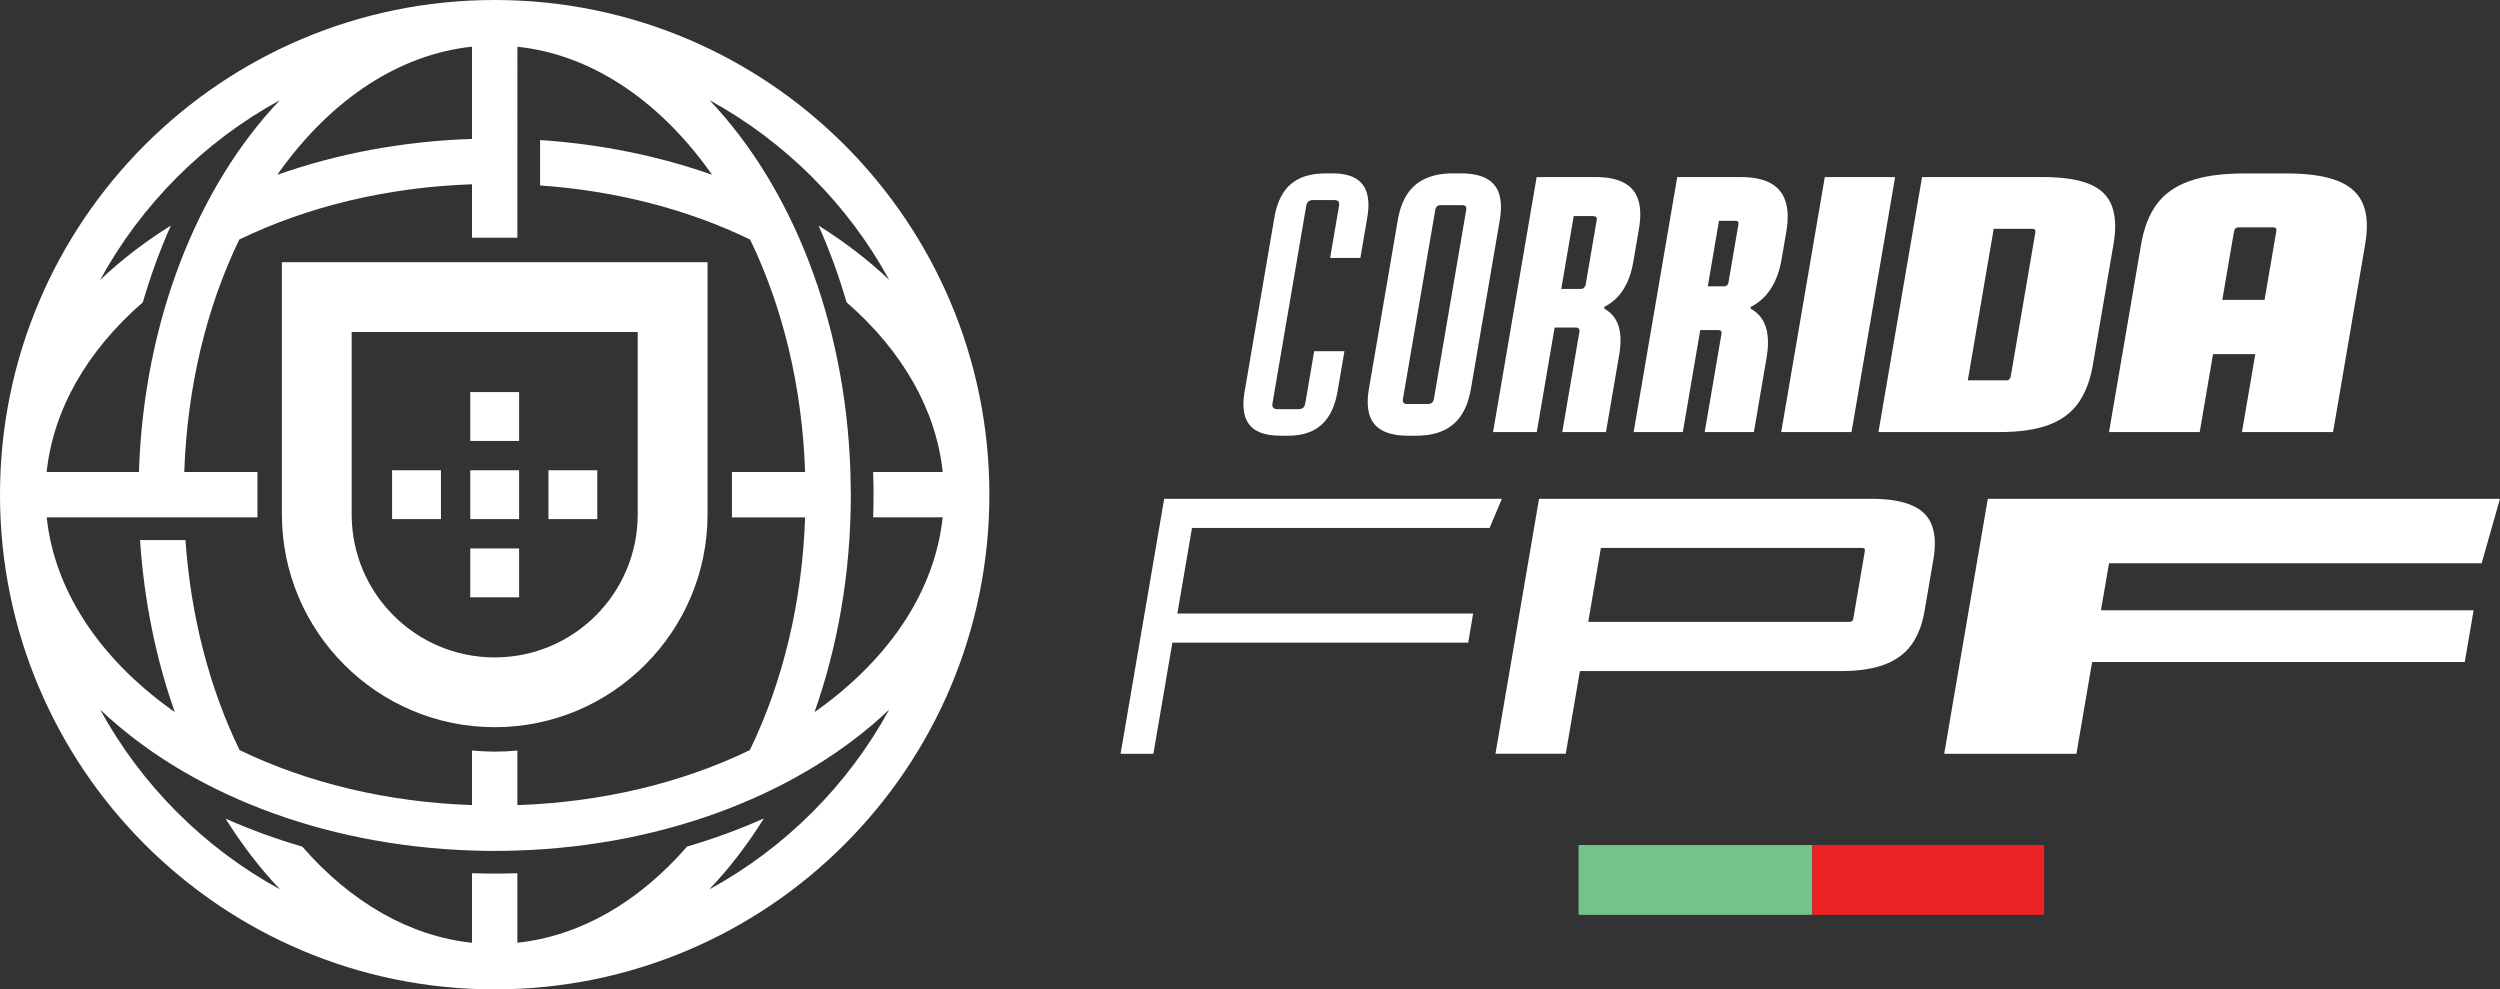 <?xml version="1.0" encoding="UTF-8"?><svg id="Layer_1" xmlns="http://www.w3.org/2000/svg" viewBox="0 0 842.35 333.37"><rect x="0" y="0" width="842.35" height="333.37" fill="#333333" stroke="none"/><defs><style>.cls-1{fill:#ed2224;}.cls-2{fill:#fff;}.cls-3{fill:#72c48b;}</style></defs><path class="cls-2" d="M214.87,111.87v61.45c0,26.61-21.57,48.19-48.19,48.19s-48.19-21.57-48.19-48.19v-61.45h96.37M238.39,88.34H94.98v84.97c0,39.54,32.17,71.71,71.71,71.71s71.71-32.17,71.71-71.71v-84.97h0Z"/><rect class="cls-2" x="158.45" y="158.45" width="16.46" height="16.46"/><rect class="cls-2" x="132.11" y="158.45" width="16.46" height="16.46"/><rect class="cls-2" x="184.79" y="158.45" width="16.46" height="16.46"/><rect class="cls-2" x="158.45" y="184.79" width="16.46" height="16.46" transform="translate(-26.34 359.71) rotate(-90)"/><rect class="cls-2" x="158.45" y="132.11" width="16.46" height="16.46" transform="translate(26.34 307.02) rotate(-90)"/><path class="cls-2" d="M333.36,166.7s0-.01,0-.02c0,0,0,0,0-.01C333.36,74.63,258.75.02,166.71,0c0,0-.02,0-.03,0s-.02,0-.03,0C74.61.02,0,74.64,0,166.68s74.61,166.67,166.66,166.68c0,0,.01,0,.02,0s.01,0,.02,0c92.04-.01,166.65-74.62,166.66-166.67ZM299.64,94.34c-7.04-6.69-15.04-12.84-23.84-18.34,3.68,8.25,6.83,16.9,9.44,25.85,18.96,16.5,30.18,36.32,32.4,57.18h-23.44c.08,2.54.13,5.09.13,7.65s-.05,5.1-.13,7.64h23.42c-2.57,24.19-17.23,46.96-42.02,64.81-.37.27-.77.52-1.15.79,7.81-22.11,12.23-46.95,12.23-73.24,0-1.05-.04-2.08-.06-3.13-.02-1.51-.03-3.02-.08-4.52h0c-1.66-51.15-19.92-96.29-47.48-125.28,25.53,13.96,46.62,35.05,60.57,60.59ZM166.68,253.25c-2.58,0-5.13-.13-7.64-.37v18.39c-28.39-.98-55.28-7.4-78.33-18.54-10.17-20.99-16.43-45.16-18.22-70.76h-15.3c1.36,20.63,5.43,40.17,11.7,57.94-.37-.26-.76-.51-1.13-.78-24.79-17.85-39.45-40.62-42.02-64.81h71.03c0-.34-.03-.67-.03-1.01v-14.28h-24.65c.98-28.39,7.39-55.28,18.54-78.32,23.07-11.18,49.98-17.64,78.41-18.62v18.02h15.29V15.74c24.19,2.57,46.96,17.23,64.81,42.02.27.37.51.76.78,1.13-17.77-6.27-37.31-10.34-57.94-11.7v15.3c25.6,1.78,49.77,8.05,70.76,18.22,11.15,23.05,17.56,49.94,18.54,78.33h-24.65v14.28c0,.34-.02.67-.03,1.01h24.68c-.98,28.43-7.44,55.34-18.62,78.41-23.05,11.14-49.94,17.56-78.33,18.54v-18.39c-2.52.24-5.07.37-7.64.37ZM159.04,15.74v31.07c-23.46.76-45.64,5.04-65.6,12.09.27-.38.52-.77.79-1.15,17.85-24.78,40.62-39.45,64.81-42.02ZM94.29,33.75c-27.56,29-45.82,74.13-47.48,125.28H15.72c2.22-20.87,13.44-40.69,32.41-57.19,2.61-8.94,5.76-17.59,9.44-25.84-8.8,5.5-16.8,11.64-23.84,18.34,13.95-25.54,35.04-46.63,60.57-60.59ZM239.02,299.64c6.7-7.05,12.86-15.06,18.36-23.88-8.26,3.69-16.91,6.86-25.87,9.48-16.51,18.97-36.33,30.19-57.19,32.41v-23.43c-2.54.08-5.09.13-7.64.13s-5.1-.05-7.64-.13v23.44c-20.86-2.21-40.67-13.44-57.18-32.39-8.94-2.61-17.59-5.76-25.85-9.44,5.49,8.8,11.64,16.79,18.33,23.83-25.54-13.95-46.63-35.04-60.59-60.57,29,27.56,74.13,45.82,125.29,47.48h0c2.53.09,5.08.14,7.64.14h0c2.56,0,5.11-.05,7.64-.13h0c51.15-1.68,96.29-19.93,125.29-47.49-13.96,25.53-35.05,46.62-60.59,60.57Z"/><rect class="cls-3" x="531.88" y="284.72" width="78.76" height="23.53"/><rect class="cls-1" x="610.64" y="284.72" width="78.12" height="23.53"/><path class="cls-2" d="M423.54,145.22c-1.99-1.06-3.32-2.7-4.01-4.91-.69-2.21-.75-4.99-.17-8.35l10.03-58.67c.57-3.35,1.58-6.14,3.02-8.35,1.44-2.21,3.33-3.85,5.69-4.91,2.35-1.06,5.24-1.6,8.68-1.6h2.33c3.11,0,5.62.54,7.52,1.6,1.9,1.07,3.2,2.7,3.89,4.91.68,2.21.74,4.99.17,8.35l-2.33,13.62h-10.19l3-17.55c.11-.65.05-1.15-.18-1.47-.23-.33-.72-.49-1.45-.49h-7.12c-.65,0-1.18.16-1.56.49-.38.33-.63.82-.74,1.47l-11.37,66.53c-.11.66-.03,1.15.24,1.47.27.33.74.49,1.39.49h7.12c.74,0,1.27-.16,1.62-.49.34-.33.57-.82.68-1.47l3-17.55h10.19l-2.33,13.62c-.58,3.36-1.59,6.14-3.02,8.35-1.44,2.21-3.3,3.85-5.57,4.91-2.27,1.06-4.96,1.59-8.07,1.59h-2.33c-3.44,0-6.15-.53-8.13-1.59Z"/><path class="cls-2" d="M465.84,145.09c-2.18-1.14-3.64-2.88-4.39-5.22-.75-2.33-.81-5.3-.2-8.9l9.7-56.71c.61-3.6,1.69-6.57,3.24-8.9,1.54-2.33,3.6-4.07,6.17-5.22,2.57-1.15,5.61-1.72,9.13-1.72h2.7c3.6,0,6.47.57,8.61,1.72,2.13,1.15,3.58,2.88,4.32,5.22.75,2.33.81,5.3.2,8.9l-9.7,56.71c-.62,3.6-1.7,6.57-3.24,8.9-1.55,2.33-3.58,4.07-6.11,5.22-2.53,1.15-5.59,1.72-9.19,1.72h-2.7c-3.52,0-6.37-.57-8.54-1.72ZM482.49,135.7c.34-.29.55-.72.65-1.29l10.87-63.58c.11-.65.05-1.11-.2-1.35-.25-.25-.69-.37-1.35-.37h-6.87c-.57,0-1.02.12-1.35.37-.33.24-.55.7-.66,1.35l-10.87,63.58c-.1.57-.03,1,.21,1.29.24.29.64.43,1.21.43h6.87c.65,0,1.15-.14,1.48-.43Z"/><path class="cls-2" d="M517.76,59.66h20.01c3.85,0,6.97.64,9.37,1.9,2.4,1.27,4.02,3.19,4.85,5.77.83,2.58.91,5.83.24,9.76l-1.91,11.17c-.63,3.68-1.75,6.79-3.38,9.33-1.62,2.54-3.73,4.46-6.33,5.77l-.11.61c2.39,1.31,4,3.25,4.83,5.83.83,2.58.91,5.79.26,9.64l-4.47,26.14h-14.73l5.77-33.75c.08-.49.03-.86-.18-1.1-.2-.25-.55-.37-1.04-.37h-7.12l-6.02,35.23h-14.73l14.69-85.92ZM533.73,96.92c.29-.29.48-.63.55-1.04l3.71-21.72c.08-.49.02-.84-.19-1.04-.21-.2-.56-.31-1.05-.31h-6.5l-4.2,24.55h6.5c.49,0,.88-.14,1.18-.43Z"/><path class="cls-2" d="M565.14,59.66h21.48c4.09,0,7.39.68,9.9,2.03,2.51,1.35,4.2,3.4,5.09,6.14.88,2.74.97,6.16.27,10.25l-1.58,9.21c-.67,3.93-1.87,7.24-3.6,9.94-1.73,2.7-3.98,4.75-6.76,6.14l-.11.61c2.54,1.39,4.26,3.46,5.14,6.2.88,2.74.97,6.16.28,10.25l-4.3,25.16h-16.57l5.66-33.14c.07-.41.02-.72-.15-.92-.17-.2-.46-.31-.87-.31h-6.14l-5.87,34.37h-16.57l14.69-85.92ZM581.92,96.12c.25-.25.4-.53.46-.86l3.36-19.64c.07-.41.02-.71-.15-.92-.17-.2-.46-.31-.87-.31h-5.52l-3.78,22.09h5.52c.41,0,.74-.12.98-.37Z"/><path class="cls-2" d="M614.85,59.66h23.69l-14.69,85.92h-23.69l14.69-85.92Z"/><path class="cls-2" d="M647.62,59.66h40.75c6.71,0,11.95.8,15.73,2.39,3.78,1.59,6.28,4.07,7.51,7.43,1.22,3.36,1.41,7.57.54,12.64l-7.01,41c-.87,5.07-2.49,9.29-4.86,12.64-2.38,3.36-5.72,5.83-10.05,7.43-4.32,1.6-9.84,2.39-16.55,2.39h-40.75l14.69-85.92ZM677.03,127.79c.24-.25.39-.49.43-.74l8.33-48.73c.07-.41.02-.71-.15-.92-.17-.2-.46-.31-.87-.31h-13.01l-8.73,51.06h13.01c.41,0,.74-.12.99-.37Z"/><path class="cls-2" d="M787.86,61.02c4.17,1.72,6.95,4.32,8.36,7.79,1.41,3.48,1.64,8,.69,13.56l-10.81,63.21h-30.69l11.56-67.63c.08-.49.04-.84-.13-1.04-.17-.2-.46-.31-.87-.31h-11.78c-.33,0-.63.1-.91.31-.28.21-.46.55-.55,1.04l-11.56,67.63h-30.56l10.81-63.21c.95-5.56,2.7-10.08,5.26-13.56,2.56-3.48,6.23-6.08,11.03-7.79,4.79-1.72,10.96-2.58,18.48-2.58h14.11c7.53,0,13.38.86,17.54,2.58ZM746.59,101.03h19.64l-3.13,18.29h-19.64l3.13-18.29Z"/><path class="cls-2" d="M392.26,168.06h113.78l-4.13,9.82h-100.28l-4.93,28.84h99.67l-1.68,9.82h-99.67l-6.4,37.44h-11.05l14.69-85.92Z"/><path class="cls-2" d="M518.56,168.06h111.82c5.81,0,10.41.74,13.8,2.21,3.39,1.47,5.64,3.72,6.76,6.75,1.12,3.03,1.29,6.79.52,11.29l-3.02,17.67c-.77,4.5-2.23,8.24-4.37,11.23-2.15,2.99-5.17,5.22-9.06,6.69-3.89,1.47-8.74,2.21-14.55,2.21h-88.13l-4.76,27.86h-23.69l14.69-85.92ZM624.07,209.24c.2-.2.33-.47.38-.8l3.88-22.71c.07-.41.04-.69-.1-.86-.14-.16-.41-.25-.82-.25h-88.01l-4.26,24.92h88.01c.41,0,.71-.1.91-.31Z"/><path class="cls-2" d="M669.77,168.06h172.57l-6.17,21.73h-125.56l-2.71,15.83h125.56l-2.98,17.43h-125.56l-5.29,30.93h-44.55l14.69-85.92Z"/></svg>